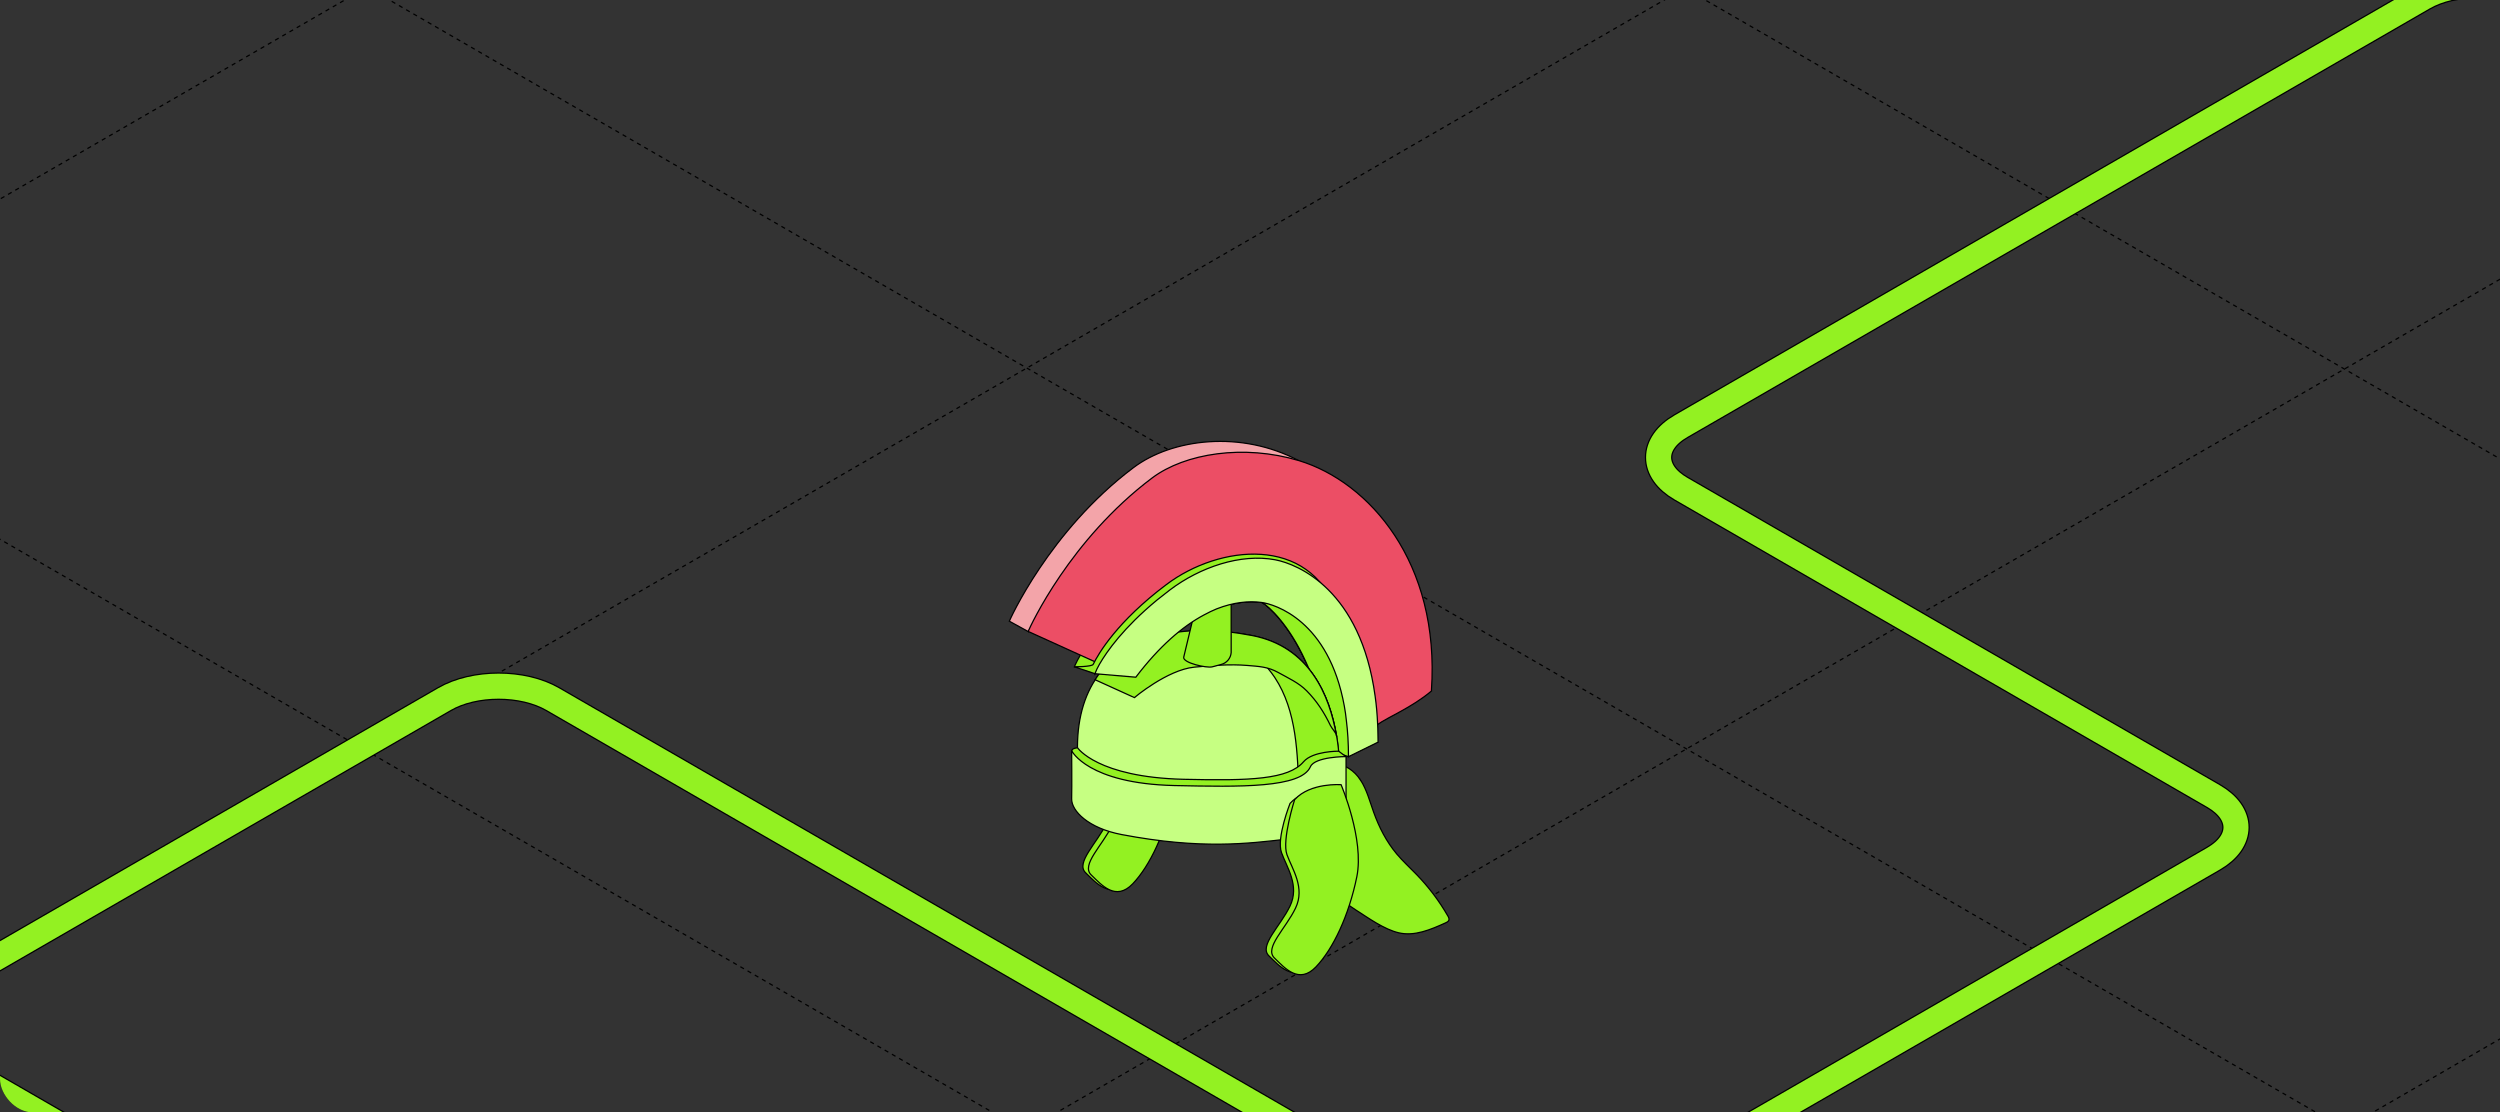 <?xml version="1.0" encoding="UTF-8"?> <svg xmlns="http://www.w3.org/2000/svg" width="1200" height="534" viewBox="0 0 1200 534" fill="none"><rect x="0" y="0" width="1200" height="534" fill="#333333" stroke="none"/><g clip-path="url(#clip0_36_2463)"><g clip-path="url(#clip1_36_2463)"><path d="M-10588.3 -5489.66L7771.63 5110.44" stroke="black" stroke-width="0.6" stroke-linejoin="round" stroke-dasharray="2 2"></path><path d="M-10272.5 -5671.98L8087.42 4928.12" stroke="black" stroke-width="0.6" stroke-linejoin="round" stroke-dasharray="2 2"></path><path d="M-9954.87 -5855.36L8405.04 4744.74" stroke="black" stroke-width="0.6" stroke-linejoin="round" stroke-dasharray="2 2"></path><path d="M-9639.07 -6037.69L8720.84 4562.41" stroke="black" stroke-width="0.6" stroke-linejoin="round" stroke-dasharray="2 2"></path><path d="M-11535.7 7486.97L6824.88 -3113.49" stroke="black" stroke-width="0.6" stroke-linejoin="round" stroke-dasharray="2 2"></path><path d="M-11852.3 7304.16L6508.23 -3296.3" stroke="black" stroke-width="0.6" stroke-linejoin="round" stroke-dasharray="2 2"></path><path d="M-12169 7121.31L6191.55 -3479.14" stroke="black" stroke-width="0.6" stroke-linejoin="round" stroke-dasharray="2 2"></path><path d="M-11219.8 7669.29L7140.69 -2931.17" stroke="black" stroke-width="0.6" stroke-linejoin="round" stroke-dasharray="2 2"></path><path d="M127.313 596.916L-30.019 506.08C-44.368 497.796 -44.368 484.364 -30.019 476.08L213.349 335.572C227.697 327.287 250.961 327.287 265.31 335.572L704.252 588.995C718.601 597.279 741.865 597.279 756.214 588.995L1062.52 412.149C1076.87 403.864 1076.87 390.433 1062.52 382.149L806.891 234.561C792.543 226.277 792.543 212.845 806.891 204.561L1163.22 -1.164C1177.57 -9.449 1200.83 -9.449 1215.18 -1.164L1483.45 153.722" stroke="black" stroke-width="13.2"></path><path d="M127.313 596.916L-30.019 506.08C-44.368 497.796 -44.368 484.364 -30.019 476.08L213.349 335.572C227.697 327.287 250.961 327.287 265.31 335.572L704.252 588.995C718.601 597.279 741.865 597.279 756.214 588.995L1062.52 412.149C1076.87 403.864 1076.87 390.433 1062.52 382.149L806.891 234.561C792.543 226.277 792.543 212.845 806.891 204.561L1163.22 -1.164C1177.57 -9.449 1200.83 -9.449 1215.18 -1.164L1483.45 153.722" stroke="#93F122" stroke-width="12"></path><path d="M653.061 374.472C647.023 365.085 635.506 363.969 626.222 368.992C621.757 371.427 617.546 374.269 613.639 377.516C611.914 378.936 604.963 382.437 607.754 385.126C608.819 386.141 610.341 386.344 611.762 386.699C618.459 388.424 623.177 394.411 626.069 400.651C628.961 406.892 630.636 413.69 633.934 419.728C637.891 426.881 644.081 432.513 650.93 436.876C656.967 440.732 664.324 446.059 671.326 447.734C678.936 449.56 686.749 446.212 693.903 442.965C694.512 442.711 695.171 442.356 695.425 441.747C695.729 441.037 695.323 440.225 694.917 439.565C690.808 432.462 685.836 425.867 680.103 419.931C676.856 416.582 673.405 413.437 670.412 409.885C665.491 404 661.939 397.1 659.352 389.844C657.475 384.619 656.054 379.088 653.061 374.421V374.472Z" fill="#93F122" stroke="black" stroke-width="0.6"></path><path d="M531.235 345.755C531.235 345.755 524.639 362.397 527.125 369.347C529.611 376.349 535.953 385.177 531.235 395.02C526.516 404.862 516.166 414.096 521.088 418.916C526.009 423.685 532.858 431.803 541.078 423.178C549.297 414.553 558.734 398.876 560.662 379.951C562.59 361.027 551.275 340.53 551.275 340.53C551.275 340.53 538.794 337.486 531.286 345.705L531.235 345.755Z" fill="#93F122" stroke="black" stroke-width="0.6"></path><path d="M533.49 343.879C533.49 343.879 527.25 363.362 529.787 370.363C532.273 377.365 538.615 386.193 533.896 396.036C529.178 405.878 518.828 415.112 523.749 419.932C528.671 424.701 535.52 432.819 543.739 424.194C551.958 415.569 559.518 399.587 563.323 380.967C566.976 362.956 555.763 336.777 555.763 336.777C555.763 336.777 541.101 335.66 533.541 343.879H533.49Z" fill="#93F122" stroke="black" stroke-width="0.6"></path><path d="M671.23 317.75C668.795 319.779 662.047 332.514 660.069 334.087C655.604 337.892 652.255 340.682 649.82 342.762C649.211 343.219 648.704 343.625 648.298 343.98C647.486 344.69 646.776 345.299 646.269 345.756C643.225 348.293 642.92 348.546 642.92 348.546C642.92 345.604 639.064 339.87 632.418 332.97C630.743 327.034 628.714 321.707 626.482 317.039C618.719 300.043 609.08 290.961 605.68 289.135C599.389 288.272 592.083 289.084 584.118 292.179C582.139 292.991 580.109 293.955 577.979 295.122C574.681 293.65 571.383 292.433 568.034 291.266C563.874 289.896 559.714 288.729 555.554 287.917C531.251 282.793 511.16 276.958 493.656 303.037C493.605 303.087 493.605 303.189 493.605 303.189L484.473 298.166C484.473 298.166 503.397 254.99 544.087 224.447C562.555 210.546 595.787 206.335 623.641 221.251C623.641 221.251 623.691 221.268 623.793 221.301C649.262 235.051 670.267 264.782 671.281 317.75H671.23Z" fill="#F3A4A9" stroke="black" stroke-width="0.6"></path><path d="M651.613 348.851L643.09 355.447C639.285 350.982 625.383 288.831 618.229 287.766C603.11 279.445 563.08 284.975 535.328 321.759L526.702 320.997L515.693 320.084C515.693 320.084 522.441 301.87 551.715 279.902C569.269 266.71 594.079 259.76 612.141 268.74C620.259 272.799 647.554 337.537 651.664 348.851H651.613Z" fill="#93F122" stroke="black" stroke-width="0.6"></path><path d="M687.137 331.652C677.65 339.669 666.133 344.235 661.313 347.736C654.666 352.403 652.028 353.57 652.028 353.57C652.028 351.947 651.216 349.461 649.593 346.315C649.238 345.605 648.781 344.793 648.274 343.981C647.462 342.357 646.397 340.683 645.28 338.958C640.765 332.312 634.271 324.397 626.457 317.04C618.695 300.044 609.055 290.962 605.656 289.136C599.365 288.273 592.059 289.085 584.093 292.18C578.766 291.013 573.337 290.658 568.01 291.216C554.413 292.84 540.917 300.856 528.944 318.816L527.828 318.664L493.53 303.088C493.53 303.088 493.53 303.037 493.581 302.936C494.697 300.399 513.571 259.05 553.094 229.369C568.822 217.599 596.98 213.134 623.515 221.1C623.515 221.1 623.566 221.117 623.667 221.15C656.899 231.297 691.348 269.704 687.086 331.5L687.137 331.652Z" fill="#EC4E65" stroke="black" stroke-width="0.6"></path><path d="M525.605 323.381L515.66 320.083C515.66 320.083 524.184 320.083 524.742 318.866C527.279 313.691 536.208 298.368 559.902 280.56C585.32 261.433 628.395 256.816 641.586 293.498L627.786 295.375C621.85 275.132 563.605 273.051 525.605 323.432V323.381Z" fill="#93F122" stroke="black" stroke-width="0.6"></path><path d="M649.872 342.814C649.872 343.98 649.822 345.147 649.669 346.416C649.314 351.54 648.553 357.172 647.336 363.209L637.341 359.911C636.478 349.815 634.804 340.936 632.47 333.022C630.796 327.086 628.766 321.758 626.534 317.091C618.772 300.094 609.132 291.013 605.732 289.186C612.176 290.15 651.75 291.723 649.923 342.814H649.872Z" fill="#93F122" stroke="black" stroke-width="0.6"></path><path d="M517.332 364.223C517.992 376.095 511.802 392.127 552.441 396.186C583.136 399.281 608.2 396.49 621.746 394.309C628.697 393.142 632.502 392.127 632.502 392.127C632.502 392.127 633.77 385.126 638.184 383.553L642.649 381.929C642.649 381.929 644.171 368.738 641.533 353.264C638.235 333.731 628.494 310.544 601.097 305.166C596.581 304.253 592.167 303.644 587.804 303.289C560.052 300.651 537.271 308.109 525.653 326.374C519.463 335.912 516.419 348.596 517.332 364.324V364.223Z" fill="#C6FF82" stroke="black" stroke-width="0.6"></path><path d="M587.851 303.188C589.88 305.877 593.432 307.5 596.121 309.479C602.108 313.944 607.739 318.916 611.9 325.207C622.503 341.24 622.909 362.143 623.417 380.712C623.62 385.278 622.605 389.794 621.793 394.309C628.744 393.142 632.549 392.127 632.549 392.127C632.549 392.127 633.817 385.126 638.231 383.553L642.696 381.929C642.696 381.929 644.218 368.738 641.58 353.264C638.282 333.731 628.541 310.545 601.144 305.167C596.628 304.253 592.214 303.645 587.851 303.289V303.188Z" fill="#93F122" stroke="black" stroke-width="0.6"></path><path d="M641.57 353.164C641.317 351.743 639.338 349.714 638.628 348.293C635.634 342.052 632.133 336.573 627.212 331.601C623.305 327.644 618.283 325.462 613.513 322.773C608.694 320.084 604.33 319.881 598.8 319.424C590.276 318.714 581.702 319.424 573.229 320.236C560.241 321.555 544.513 334.848 544.513 334.848L525.639 326.274C539.084 305.168 567.344 298.521 601.083 305.066C628.48 310.394 638.171 333.63 641.469 353.113L641.57 353.164Z" fill="#93F122" stroke="black" stroke-width="0.6"></path><path d="M576.4 281.12L568.181 315.468C567.673 318.157 579.19 320.795 581.879 320.085L586.243 318.918C588.881 318.208 590.758 315.924 590.961 313.235V277.315L576.4 281.171V281.12Z" fill="#93F122" stroke="black" stroke-width="0.6"></path><path d="M661.523 356.208L647.267 363.209C647.267 356.867 646.912 351.084 646.252 345.807C646.049 343.372 645.643 341.19 645.288 339.009C637.83 297.761 611.854 290.049 605.613 289.186C599.322 288.324 592.016 289.136 584.05 292.23C582.072 293.042 580.042 294.006 577.911 295.173C567.612 300.652 556.45 310.241 545.187 325.056L525.552 323.382C525.552 323.382 525.857 322.57 526.567 321.048C526.871 320.389 527.277 319.678 527.785 318.765C531.285 312.728 539.251 301.312 555.486 287.918C557.364 286.396 559.444 284.772 561.575 283.149C576.034 272.241 595.516 265.594 612.056 268.689C623.218 270.82 653.101 283.301 660.052 334.087C660.661 338.349 661.067 342.864 661.27 347.735C661.422 349.206 661.422 354.686 661.473 356.157L661.523 356.208Z" fill="#C6FF82" stroke="black" stroke-width="0.6"></path><path d="M517.183 358.948C517.183 358.948 514.443 359.1 514.443 360.47C514.443 366.253 525.148 396.086 541.231 399.181C579.638 406.487 596.026 401.159 613.681 399.181C631.337 397.202 630.729 383.605 630.729 383.605L640.977 381.981L646.102 363.209L642.55 360.571C642.55 360.571 630.12 360.47 625.706 365.645C618.451 374.117 600.237 374.828 568.223 374.067C526.772 373.103 517.234 358.948 517.234 358.948H517.183Z" fill="#93F122" stroke="black" stroke-width="0.6"></path><path d="M514.392 360.418C514.392 360.418 514.544 377.618 514.392 383.402C514.24 389.185 522.358 397.557 538.441 400.601C576.848 407.907 599.628 404.812 617.284 402.833C634.94 400.854 632.555 392.128 632.555 392.128L638.238 383.452H646.102V363.158C646.102 363.158 631.135 363.158 629.004 368.029C624.488 378.227 595.67 377.77 563.606 377.06C522.155 376.096 514.443 360.418 514.443 360.418H514.392Z" fill="#C6FF82" stroke="black" stroke-width="0.6"></path><path d="M619.22 385.633C619.22 385.633 612.624 402.274 615.11 409.225C617.596 416.226 623.938 425.054 619.22 434.897C614.501 444.74 604.151 453.974 609.072 458.794C613.994 463.563 620.843 471.68 629.062 463.055C637.281 454.43 646.718 438.753 648.646 419.829C650.574 400.904 639.26 380.407 639.26 380.407C639.26 380.407 626.779 377.363 619.27 385.582L619.22 385.633Z" fill="#93F122" stroke="black" stroke-width="0.6"></path><path d="M621.444 383.757C621.444 383.757 615.203 403.239 617.74 410.241C620.277 417.242 626.568 426.07 621.85 435.913C617.131 445.756 606.781 454.989 611.702 459.809C616.624 464.578 623.473 472.696 631.692 464.071C639.911 455.446 647.471 439.464 651.276 420.844C654.929 402.833 643.717 376.654 643.717 376.654C643.717 376.654 629.054 375.538 621.494 383.757H621.444Z" fill="#93F122" stroke="black" stroke-width="0.6"></path></g></g><defs><clipPath id="clip0_36_2463"><rect width="1200" height="534" fill="white"></rect></clipPath><clipPath id="clip1_36_2463"><rect width="1200" height="534" rx="16" fill="white"></rect></clipPath></defs></svg> 